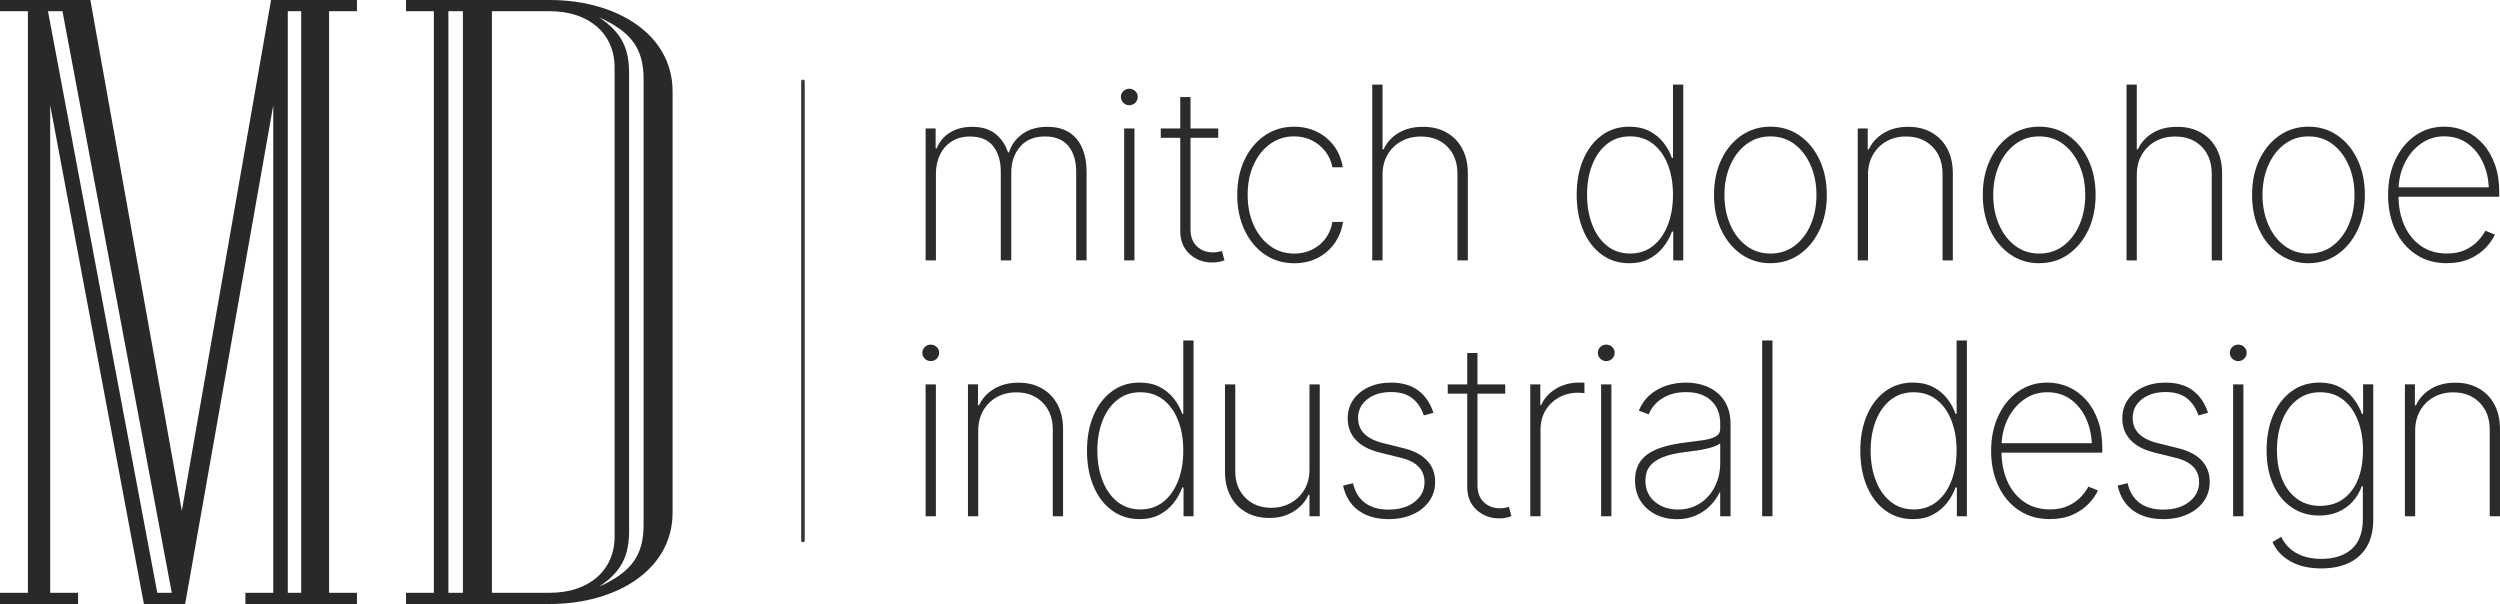 <?xml version="1.0" encoding="UTF-8"?>
<svg id="Layer_1" xmlns="http://www.w3.org/2000/svg" viewBox="0 0 982.84 237.45">
  <defs>
    <style>
      .cls-1 {
        fill: #231f20;
        stroke: #363436;
        stroke-linecap: round;
        stroke-miterlimit: 10;
        stroke-width: 1.4px;
      }

      .cls-2 {
        fill: #2b2829;
      }

      .cls-3 {
        fill: #2d2a2b;
      }
    </style>
  </defs>
  <line class="cls-1" x1="315.67" y1="32" x2="315.67" y2="212.48"/>
  <g>
    <path class="cls-2" d="M140.32,237.45h-43.85v-4.41h10.96V41.38l-34.64,196.07h-16.22L19.73,41.38v191.66h10.96v4.41H0v-4.41h10.96V4.41H0V0h35.52l35.96,200.81L106.56,0h33.77v4.41h-10.96v228.63h10.96v4.41ZM67.53,233.04L24.56,4.41h-5.7l42.97,228.63h5.7ZM118.4,233.04V4.41h-5.26v228.63h5.26Z"/>
    <path class="cls-2" d="M264.42,201.49c0,22.73-22.36,35.96-48.24,35.96h-56.57v-4.41h10.96V4.41h-10.96V0h56.57c25.87,0,48.24,13.23,48.24,35.96v165.54ZM181.98,233.04V4.41h-5.7v228.63h5.7ZM241.62,210.99V26.46c0-13.23-10.09-22.05-25.43-22.05h-22.8v228.63h22.8c15.35,0,25.43-8.82,25.43-22.05ZM253.02,206.24V31.21c0-12.21-4.82-18.66-17.54-24.42,9.21,6.11,11.84,12.55,11.84,22.05v179.78c0,9.5-2.63,15.94-11.84,22.05,12.72-5.77,17.54-12.21,17.54-24.42Z"/>
  </g>
  <g>
    <path class="cls-3" d="M365.89,141.97c-.9,0-1.67-.32-2.32-.97s-.97-1.42-.97-2.32.33-1.62.97-2.25,1.42-.95,2.32-.95,1.72.32,2.37.95.97,1.38.97,2.25-.33,1.67-.97,2.32-1.44.97-2.37.97ZM363.89,202.97v-51.86h4.04v51.86h-4.04Z"/>
    <path class="cls-3" d="M384.58,169.38v33.58h-4.04v-51.86h3.94v8.21h.42c1.24-2.66,3.19-4.8,5.87-6.42,2.67-1.62,5.85-2.44,9.53-2.44s6.56.73,9.21,2.2c2.64,1.47,4.71,3.57,6.19,6.31,1.48,2.74,2.23,6.01,2.23,9.81v34.19h-4.04v-34c0-4.42-1.32-7.98-3.97-10.67-2.64-2.69-6.12-4.04-10.41-4.04-2.85,0-5.4.63-7.65,1.9-2.26,1.27-4.04,3.03-5.33,5.29-1.3,2.26-1.95,4.9-1.95,7.93Z"/>
    <path class="cls-3" d="M447.97,204.08c-4.14,0-7.77-1.15-10.88-3.46-3.11-2.3-5.51-5.48-7.21-9.53-1.7-4.05-2.55-8.69-2.55-13.92s.86-9.81,2.57-13.85c1.72-4.04,4.13-7.2,7.24-9.49,3.11-2.29,6.73-3.43,10.88-3.43,2.97,0,5.56.56,7.77,1.67,2.21,1.11,4.07,2.61,5.57,4.48,1.5,1.87,2.64,3.92,3.41,6.15h.42v-28.85h4.04v69.12h-3.94v-11.32h-.51c-.8,2.23-1.96,4.28-3.46,6.17-1.5,1.89-3.36,3.4-5.57,4.55s-4.8,1.72-7.77,1.72ZM448.3,200.28c3.53,0,6.55-1,9.07-3.02,2.52-2.01,4.45-4.76,5.8-8.26,1.35-3.49,2.02-7.45,2.02-11.88s-.67-8.32-2.02-11.78c-1.34-3.46-3.28-6.18-5.8-8.16-2.52-1.98-5.54-2.97-9.07-2.97s-6.55,1.01-9.07,3.02c-2.52,2.01-4.45,4.75-5.8,8.21-1.35,3.46-2.02,7.36-2.02,11.69s.67,8.29,2.02,11.78c1.34,3.5,3.28,6.26,5.8,8.3s5.54,3.06,9.07,3.06Z"/>
    <path class="cls-3" d="M514.8,184.6v-33.49h4.04v51.86h-4.04v-8.44h-.37c-1.24,2.69-3.21,4.89-5.92,6.59-2.71,1.7-5.91,2.54-9.62,2.5-3.37,0-6.36-.73-8.98-2.2-2.61-1.47-4.66-3.57-6.12-6.31-1.47-2.74-2.2-5.99-2.2-9.76v-34.23h4.04v34.09c0,4.3,1.31,7.78,3.94,10.44,2.63,2.66,6.03,3.99,10.21,3.99,2.72,0,5.22-.61,7.49-1.83,2.27-1.22,4.1-2.96,5.47-5.22,1.38-2.26,2.06-4.92,2.06-7.98Z"/>
    <path class="cls-3" d="M563.55,162.29l-3.8,1.02c-.93-2.81-2.42-5.05-4.48-6.7-2.06-1.65-4.86-2.48-8.42-2.48-3.8,0-6.91.94-9.32,2.83-2.41,1.89-3.62,4.34-3.62,7.38,0,2.47.81,4.53,2.44,6.17,1.62,1.64,4.1,2.88,7.44,3.71l8.03,1.99c4.05.99,7.13,2.61,9.23,4.85,2.1,2.24,3.15,5.03,3.15,8.37,0,2.88-.77,5.41-2.32,7.61-1.55,2.2-3.7,3.92-6.45,5.17-2.75,1.25-5.92,1.88-9.51,1.88-4.82,0-8.79-1.14-11.9-3.43-3.11-2.29-5.11-5.54-6.01-9.74l3.9-.97c.77,3.4,2.34,5.98,4.71,7.75,2.37,1.76,5.47,2.64,9.3,2.64,4.21,0,7.61-1.01,10.21-3.04s3.9-4.6,3.9-7.72c0-4.89-3.08-8.09-9.23-9.6l-8.26-2.04c-4.24-1.05-7.42-2.72-9.53-5.01-2.12-2.29-3.18-5.09-3.18-8.4,0-2.81.73-5.27,2.18-7.38,1.45-2.1,3.46-3.75,6.03-4.94,2.57-1.19,5.5-1.79,8.81-1.79,4.39,0,7.96,1.03,10.71,3.08,2.75,2.06,4.75,4.99,5.98,8.79Z"/>
    <path class="cls-3" d="M591.75,151.11v3.66h-22.59v-3.66h22.59ZM576.81,138.77h4.04v51.95c0,2.91.84,5.15,2.51,6.73s3.77,2.37,6.31,2.37c.62,0,1.21-.05,1.76-.14s1.14-.23,1.76-.42l1.02,3.66c-.71.28-1.46.49-2.25.65-.79.15-1.63.23-2.53.23-3.53,0-6.51-1.12-8.95-3.36-2.44-2.24-3.66-5.25-3.66-9.02v-52.65Z"/>
    <path class="cls-3" d="M601.61,202.97v-51.86h3.94v8.12h.37c1.14-2.63,3.05-4.75,5.73-6.38,2.67-1.62,5.71-2.44,9.12-2.44.37,0,.73,0,1.09.02s.7.02,1.04.02v4.13c-.19-.03-.5-.07-.93-.12-.43-.05-.91-.07-1.44-.07-2.88,0-5.44.63-7.68,1.88-2.24,1.25-4,2.96-5.29,5.13-1.28,2.17-1.92,4.65-1.92,7.47v34.09h-4.04Z"/>
    <path class="cls-3" d="M631.45,141.97c-.9,0-1.67-.32-2.32-.97s-.97-1.42-.97-2.32.32-1.62.97-2.25,1.42-.95,2.32-.95,1.72.32,2.37.95c.65.63.97,1.38.97,2.25s-.32,1.67-.97,2.32c-.65.65-1.44.97-2.37.97ZM629.45,202.97v-51.86h4.04v51.86h-4.04Z"/>
    <path class="cls-3" d="M659.31,204.13c-3,0-5.75-.6-8.26-1.81-2.5-1.21-4.51-2.96-6.01-5.26s-2.25-5.08-2.25-8.33c0-2.16.39-4.07,1.16-5.73.77-1.65,1.96-3.08,3.55-4.27,1.59-1.19,3.63-2.17,6.12-2.95,2.49-.77,5.47-1.38,8.93-1.81,2.66-.31,5.03-.62,7.1-.93,2.07-.31,3.7-.8,4.87-1.46,1.17-.67,1.76-1.65,1.76-2.95v-2.13c0-3.77-1.19-6.77-3.57-9-2.38-2.23-5.66-3.34-9.83-3.34-3.68,0-6.8.81-9.35,2.44-2.55,1.62-4.34,3.72-5.36,6.29l-3.9-1.44c1.02-2.5,2.47-4.57,4.36-6.19,1.89-1.62,4.05-2.84,6.49-3.64,2.44-.8,4.99-1.21,7.65-1.21,2.32,0,4.53.32,6.63.95,2.1.63,3.98,1.62,5.64,2.97,1.65,1.35,2.95,3.05,3.9,5.1.94,2.06,1.41,4.51,1.41,7.35v36.18h-4.08v-9.32h-.28c-.9,1.92-2.13,3.67-3.71,5.24-1.58,1.58-3.46,2.85-5.64,3.8-2.18.96-4.63,1.44-7.35,1.44ZM659.68,200.32c3.25,0,6.11-.8,8.6-2.41,2.49-1.61,4.45-3.8,5.87-6.56,1.42-2.77,2.13-5.9,2.13-9.39v-7.65c-.53.43-1.28.83-2.25,1.18-.97.36-2.07.67-3.29.95s-2.5.51-3.83.7c-1.33.19-2.63.36-3.9.51-3.8.43-6.89,1.12-9.25,2.06-2.37.94-4.1,2.16-5.22,3.66s-1.67,3.33-1.67,5.5c0,3.53,1.23,6.32,3.69,8.37,2.46,2.06,5.5,3.08,9.12,3.08Z"/>
    <path class="cls-3" d="M696.82,133.85v69.12h-4.04v-69.12h4.04Z"/>
    <path class="cls-3" d="M751.99,204.08c-4.14,0-7.77-1.15-10.88-3.46-3.11-2.3-5.51-5.48-7.21-9.53-1.7-4.05-2.55-8.69-2.55-13.92s.86-9.81,2.57-13.85c1.72-4.04,4.13-7.2,7.24-9.49,3.11-2.29,6.73-3.43,10.88-3.43,2.97,0,5.56.56,7.77,1.67,2.21,1.11,4.07,2.61,5.57,4.48,1.5,1.87,2.64,3.92,3.41,6.15h.42v-28.85h4.04v69.12h-3.94v-11.32h-.51c-.8,2.23-1.96,4.28-3.46,6.17-1.5,1.89-3.36,3.4-5.57,4.55s-4.8,1.72-7.77,1.72ZM752.31,200.28c3.53,0,6.55-1,9.07-3.02,2.52-2.01,4.45-4.76,5.8-8.26,1.35-3.49,2.02-7.45,2.02-11.88s-.67-8.32-2.02-11.78c-1.34-3.46-3.28-6.18-5.8-8.16-2.52-1.98-5.54-2.97-9.07-2.97s-6.55,1.01-9.07,3.02c-2.52,2.01-4.45,4.75-5.8,8.21-1.35,3.46-2.02,7.36-2.02,11.69s.67,8.29,2.02,11.78c1.34,3.5,3.28,6.26,5.8,8.3s5.54,3.06,9.07,3.06Z"/>
    <path class="cls-3" d="M805.88,204.08c-4.67,0-8.74-1.16-12.2-3.48-3.46-2.32-6.15-5.5-8.05-9.56-1.9-4.05-2.85-8.64-2.85-13.78s.95-9.77,2.85-13.82c1.9-4.05,4.51-7.24,7.84-9.56s7.12-3.48,11.39-3.48c2.94,0,5.71.57,8.3,1.72,2.6,1.14,4.89,2.82,6.89,5.03,1.99,2.21,3.56,4.9,4.71,8.07,1.14,3.17,1.72,6.76,1.72,10.78v1.95h-41.05v-3.71h38.83l-1.86,1.48c0-4.02-.73-7.66-2.18-10.92-1.45-3.26-3.5-5.84-6.12-7.75-2.63-1.9-5.71-2.85-9.23-2.85s-6.5.97-9.21,2.9c-2.71,1.93-4.85,4.52-6.42,7.77s-2.37,6.88-2.37,10.9v1.72c0,4.33.76,8.21,2.27,11.64,1.51,3.43,3.7,6.15,6.54,8.14,2.85,2,6.25,2.99,10.21,2.99,2.85,0,5.27-.48,7.28-1.44,2.01-.96,3.66-2.13,4.96-3.53s2.26-2.72,2.88-3.99l3.76,1.53c-.77,1.73-1.99,3.46-3.64,5.2-1.65,1.73-3.75,3.17-6.29,4.31-2.54,1.14-5.52,1.72-8.95,1.72Z"/>
    <path class="cls-3" d="M868.07,162.29l-3.8,1.02c-.93-2.81-2.42-5.05-4.48-6.7-2.06-1.65-4.86-2.48-8.42-2.48-3.8,0-6.91.94-9.32,2.83-2.41,1.89-3.62,4.34-3.62,7.38,0,2.47.81,4.53,2.44,6.17,1.62,1.64,4.1,2.88,7.44,3.71l8.03,1.99c4.05.99,7.13,2.61,9.23,4.85,2.1,2.24,3.15,5.03,3.15,8.37,0,2.88-.77,5.41-2.32,7.61-1.55,2.2-3.7,3.92-6.45,5.17-2.75,1.25-5.92,1.88-9.51,1.88-4.82,0-8.79-1.14-11.9-3.43-3.11-2.29-5.11-5.54-6.01-9.74l3.9-.97c.77,3.4,2.34,5.98,4.71,7.75,2.37,1.76,5.47,2.64,9.3,2.64,4.21,0,7.61-1.01,10.21-3.04s3.9-4.6,3.9-7.72c0-4.89-3.08-8.09-9.23-9.6l-8.26-2.04c-4.24-1.05-7.42-2.72-9.53-5.01-2.12-2.29-3.18-5.09-3.18-8.4,0-2.81.73-5.27,2.18-7.38,1.45-2.1,3.46-3.75,6.03-4.94,2.57-1.19,5.5-1.79,8.81-1.79,4.39,0,7.96,1.03,10.71,3.08,2.75,2.06,4.75,4.99,5.98,8.79Z"/>
    <path class="cls-3" d="M879.91,141.97c-.9,0-1.67-.32-2.32-.97s-.97-1.42-.97-2.32.32-1.62.97-2.25,1.42-.95,2.32-.95,1.72.32,2.37.95c.65.63.97,1.38.97,2.25s-.32,1.67-.97,2.32c-.65.65-1.44.97-2.37.97ZM877.92,202.97v-51.86h4.04v51.86h-4.04Z"/>
    <path class="cls-3" d="M912.69,223.47c-4.85,0-8.93-.93-12.22-2.78-3.29-1.86-5.65-4.39-7.07-7.61l3.43-2.04c.77,1.67,1.87,3.16,3.29,4.48,1.42,1.31,3.18,2.34,5.26,3.08,2.09.74,4.52,1.11,7.31,1.11,4.98,0,8.93-1.29,11.85-3.87,2.92-2.58,4.38-6.52,4.38-11.81v-12.9h-.42c-.77,2.23-1.94,4.21-3.5,5.96-1.56,1.75-3.45,3.12-5.66,4.11-2.21.99-4.74,1.48-7.58,1.48-4.08,0-7.68-1.06-10.78-3.18-3.11-2.12-5.54-5.09-7.28-8.93-1.75-3.83-2.62-8.35-2.62-13.54s.86-9.79,2.57-13.8c1.72-4,4.14-7.14,7.26-9.42,3.12-2.27,6.77-3.41,10.95-3.41,2.97,0,5.55.56,7.75,1.67,2.2,1.11,4.04,2.61,5.52,4.48s2.63,3.92,3.43,6.15h.46v-11.6h3.99v53.11c0,4.3-.85,7.88-2.55,10.74-1.7,2.86-4.08,4.99-7.14,6.4-3.06,1.41-6.6,2.11-10.62,2.11ZM912.13,198.89c5.2,0,9.3-1.96,12.32-5.87,3.01-3.91,4.52-9.25,4.52-16.03,0-4.36-.67-8.26-2-11.69-1.33-3.43-3.25-6.14-5.75-8.12-2.5-1.98-5.54-2.97-9.09-2.97s-6.6,1.01-9.14,3.02c-2.54,2.01-4.48,4.74-5.82,8.19-1.35,3.45-2.02,7.31-2.02,11.57s.68,8.09,2.04,11.39c1.36,3.29,3.31,5.87,5.84,7.72,2.54,1.86,5.57,2.78,9.09,2.78Z"/>
    <path class="cls-3" d="M949.49,169.38v33.58h-4.04v-51.86h3.94v8.21h.42c1.24-2.66,3.19-4.8,5.87-6.42,2.67-1.62,5.85-2.44,9.53-2.44s6.56.73,9.21,2.2c2.64,1.47,4.71,3.57,6.19,6.31,1.48,2.74,2.23,6.01,2.23,9.81v34.19h-4.04v-34c0-4.42-1.32-7.98-3.97-10.67-2.64-2.69-6.12-4.04-10.41-4.04-2.85,0-5.4.63-7.65,1.9-2.26,1.27-4.04,3.03-5.33,5.29-1.3,2.26-1.95,4.9-1.95,7.93Z"/>
  </g>
  <g>
    <path class="cls-3" d="M363.89,102.37v-51.86h3.94v7.84h.42c1.02-2.6,2.74-4.66,5.15-6.19,2.41-1.53,5.33-2.3,8.77-2.3,3.77,0,6.81.9,9.12,2.71,2.3,1.81,3.97,4.26,4.99,7.35h.37c.99-3.06,2.79-5.5,5.4-7.33,2.61-1.82,5.85-2.74,9.72-2.74,5.01,0,8.83,1.58,11.46,4.73,2.63,3.15,3.94,7.5,3.94,13.03v34.74h-4.08v-34.74c0-4.36-1.04-7.78-3.11-10.25-2.07-2.47-5.12-3.71-9.14-3.71-4.24,0-7.51,1.34-9.81,4.04s-3.46,6.09-3.46,10.21v34.47h-4.13v-35.02c0-4.05-1-7.34-2.99-9.88-1.99-2.54-5.03-3.8-9.11-3.8-2.75,0-5.13.63-7.14,1.9-2.01,1.27-3.56,3.01-4.64,5.22-1.08,2.21-1.62,4.74-1.62,7.58v34h-4.04Z"/>
    <path class="cls-3" d="M443.95,41.37c-.9,0-1.67-.32-2.32-.97s-.97-1.42-.97-2.32.32-1.62.97-2.25,1.42-.95,2.32-.95,1.72.32,2.37.95c.65.63.97,1.38.97,2.25s-.32,1.67-.97,2.32c-.65.65-1.44.97-2.37.97ZM441.95,102.37v-51.86h4.04v51.86h-4.04Z"/>
    <path class="cls-3" d="M478.93,50.51v3.66h-22.59v-3.66h22.59ZM463.99,38.17h4.04v51.95c0,2.91.84,5.15,2.51,6.73s3.77,2.37,6.31,2.37c.62,0,1.21-.05,1.76-.14s1.14-.23,1.76-.42l1.02,3.66c-.71.28-1.46.49-2.25.65-.79.15-1.63.23-2.53.23-3.53,0-6.51-1.12-8.95-3.36-2.44-2.24-3.66-5.25-3.66-9.02v-52.65Z"/>
    <path class="cls-3" d="M508.76,103.48c-4.39,0-8.26-1.17-11.62-3.5-3.36-2.33-5.98-5.53-7.89-9.58-1.9-4.05-2.85-8.64-2.85-13.78s.95-9.72,2.85-13.75c1.9-4.04,4.54-7.22,7.91-9.56,3.37-2.33,7.24-3.5,11.6-3.5,3.28,0,6.27.67,8.98,2,2.71,1.33,4.95,3.19,6.73,5.59s2.92,5.19,3.41,8.37h-4.08c-.4-2.26-1.3-4.31-2.69-6.15-1.39-1.84-3.15-3.3-5.27-4.38-2.12-1.08-4.48-1.62-7.07-1.62-3.53,0-6.66.98-9.39,2.95-2.74,1.96-4.9,4.67-6.49,8.12-1.59,3.45-2.39,7.4-2.39,11.85s.77,8.37,2.32,11.85c1.55,3.48,3.7,6.23,6.45,8.26,2.75,2.03,5.92,3.04,9.51,3.04,3.8,0,7.1-1.13,9.88-3.39,2.78-2.26,4.5-5.27,5.15-9.04h4.18c-.5,3.19-1.62,6-3.36,8.44-1.75,2.44-3.97,4.35-6.68,5.73-2.71,1.38-5.76,2.06-9.16,2.06Z"/>
    <path class="cls-3" d="M543.52,68.79v33.58h-4.04V33.25h4.04v25.47h.42c1.24-2.69,3.18-4.84,5.84-6.45,2.66-1.61,5.85-2.41,9.56-2.41s6.62.73,9.28,2.2c2.66,1.47,4.73,3.57,6.21,6.31,1.48,2.74,2.23,6.01,2.23,9.81v34.19h-4.08v-34c0-4.45-1.31-8.02-3.94-10.69-2.63-2.67-6.11-4.01-10.44-4.01-2.91,0-5.5.63-7.77,1.9-2.27,1.27-4.06,3.03-5.36,5.29-1.3,2.26-1.95,4.9-1.95,7.93Z"/>
    <path class="cls-3" d="M640.49,103.48c-4.14,0-7.77-1.15-10.88-3.46-3.11-2.3-5.51-5.48-7.21-9.53-1.7-4.05-2.55-8.69-2.55-13.92s.86-9.81,2.57-13.85c1.72-4.04,4.13-7.2,7.24-9.49,3.11-2.29,6.73-3.43,10.88-3.43,2.97,0,5.56.56,7.77,1.67,2.21,1.11,4.07,2.61,5.57,4.48,1.5,1.87,2.64,3.92,3.41,6.15h.42v-28.85h4.04v69.12h-3.94v-11.32h-.51c-.8,2.23-1.96,4.28-3.46,6.17-1.5,1.89-3.36,3.4-5.57,4.55s-4.8,1.72-7.77,1.72ZM640.82,99.68c3.53,0,6.55-1,9.07-3.02,2.52-2.01,4.45-4.76,5.8-8.26,1.35-3.49,2.02-7.45,2.02-11.88s-.67-8.32-2.02-11.78c-1.34-3.46-3.28-6.18-5.8-8.16-2.52-1.98-5.54-2.97-9.07-2.97s-6.55,1.01-9.07,3.02c-2.52,2.01-4.45,4.75-5.8,8.21-1.35,3.46-2.02,7.36-2.02,11.69s.67,8.29,2.02,11.78c1.34,3.5,3.28,6.26,5.8,8.3s5.54,3.06,9.07,3.06Z"/>
    <path class="cls-3" d="M696.02,103.48c-4.27,0-8.07-1.16-11.41-3.48s-5.97-5.5-7.89-9.53c-1.92-4.04-2.88-8.65-2.88-13.85s.96-9.81,2.88-13.85c1.92-4.04,4.55-7.21,7.89-9.51s7.14-3.46,11.41-3.46,8.07,1.15,11.41,3.46,5.97,5.48,7.88,9.53c1.92,4.05,2.88,8.66,2.88,13.82s-.96,9.81-2.88,13.85c-1.92,4.04-4.54,7.21-7.86,9.53s-7.14,3.48-11.43,3.48ZM696.02,99.68c3.65,0,6.83-1.03,9.53-3.08,2.71-2.06,4.81-4.82,6.31-8.3,1.5-3.48,2.25-7.37,2.25-11.67s-.76-8.14-2.27-11.62c-1.52-3.48-3.62-6.25-6.31-8.3s-5.86-3.08-9.51-3.08-6.74,1.03-9.46,3.08c-2.72,2.06-4.84,4.82-6.35,8.3-1.52,3.48-2.27,7.35-2.27,11.62s.76,8.19,2.27,11.67c1.51,3.48,3.62,6.25,6.33,8.3,2.71,2.06,5.87,3.08,9.49,3.08Z"/>
    <path class="cls-3" d="M734.38,68.79v33.58h-4.04v-51.86h3.94v8.21h.42c1.24-2.66,3.19-4.8,5.87-6.42,2.67-1.62,5.85-2.44,9.53-2.44s6.56.73,9.21,2.2c2.64,1.47,4.71,3.57,6.19,6.31,1.48,2.74,2.23,6.01,2.23,9.81v34.19h-4.04v-34c0-4.42-1.32-7.98-3.97-10.67-2.64-2.69-6.12-4.04-10.41-4.04-2.85,0-5.4.63-7.65,1.9-2.26,1.27-4.04,3.03-5.33,5.29-1.3,2.26-1.95,4.9-1.95,7.93Z"/>
    <path class="cls-3" d="M801.69,103.48c-4.27,0-8.07-1.16-11.41-3.48s-5.97-5.5-7.89-9.53c-1.92-4.04-2.88-8.65-2.88-13.85s.96-9.81,2.88-13.85c1.92-4.04,4.55-7.21,7.89-9.51s7.14-3.46,11.41-3.46,8.07,1.15,11.41,3.46,5.97,5.48,7.88,9.53c1.92,4.05,2.88,8.66,2.88,13.82s-.96,9.81-2.88,13.85c-1.92,4.04-4.54,7.21-7.86,9.53s-7.14,3.48-11.43,3.48ZM801.69,99.68c3.65,0,6.83-1.03,9.53-3.08,2.71-2.06,4.81-4.82,6.31-8.3,1.5-3.48,2.25-7.37,2.25-11.67s-.76-8.14-2.27-11.62c-1.52-3.48-3.62-6.25-6.31-8.3s-5.86-3.08-9.51-3.08-6.74,1.03-9.46,3.08c-2.72,2.06-4.84,4.82-6.35,8.3-1.52,3.48-2.27,7.35-2.27,11.62s.76,8.19,2.27,11.67c1.51,3.48,3.62,6.25,6.33,8.3,2.71,2.06,5.87,3.08,9.49,3.08Z"/>
    <path class="cls-3" d="M840.05,68.79v33.58h-4.04V33.25h4.04v25.47h.42c1.24-2.69,3.18-4.84,5.84-6.45,2.66-1.61,5.85-2.41,9.56-2.41s6.62.73,9.28,2.2c2.66,1.47,4.73,3.57,6.21,6.31,1.48,2.74,2.23,6.01,2.23,9.81v34.19h-4.08v-34c0-4.45-1.31-8.02-3.94-10.69-2.63-2.67-6.11-4.01-10.44-4.01-2.91,0-5.5.63-7.77,1.9-2.27,1.27-4.06,3.03-5.36,5.29-1.3,2.26-1.95,4.9-1.95,7.93Z"/>
    <path class="cls-3" d="M907.55,103.48c-4.27,0-8.07-1.16-11.41-3.48s-5.97-5.5-7.89-9.53c-1.92-4.04-2.88-8.65-2.88-13.85s.96-9.81,2.88-13.85c1.92-4.04,4.55-7.21,7.89-9.51s7.14-3.46,11.41-3.46,8.07,1.15,11.41,3.46,5.97,5.48,7.88,9.53c1.92,4.05,2.88,8.66,2.88,13.82s-.96,9.81-2.88,13.85c-1.92,4.04-4.54,7.21-7.86,9.53s-7.14,3.48-11.43,3.48ZM907.55,99.68c3.65,0,6.83-1.03,9.53-3.08,2.71-2.06,4.81-4.82,6.31-8.3,1.5-3.48,2.25-7.37,2.25-11.67s-.76-8.14-2.27-11.62c-1.52-3.48-3.62-6.25-6.31-8.3s-5.86-3.08-9.51-3.08-6.74,1.03-9.46,3.08c-2.72,2.06-4.84,4.82-6.35,8.3-1.52,3.48-2.27,7.35-2.27,11.62s.76,8.19,2.27,11.67c1.51,3.48,3.62,6.25,6.33,8.3,2.71,2.06,5.87,3.08,9.49,3.08Z"/>
    <path class="cls-3" d="M961.94,103.48c-4.67,0-8.74-1.16-12.2-3.48-3.46-2.32-6.15-5.5-8.05-9.56-1.9-4.05-2.85-8.64-2.85-13.78s.95-9.77,2.85-13.82c1.9-4.05,4.51-7.24,7.84-9.56s7.12-3.48,11.39-3.48c2.94,0,5.71.57,8.3,1.72,2.6,1.14,4.89,2.82,6.89,5.03,1.99,2.21,3.56,4.9,4.71,8.07,1.14,3.17,1.72,6.76,1.72,10.78v1.95h-41.05v-3.71h38.83l-1.86,1.48c0-4.02-.73-7.66-2.18-10.92-1.45-3.26-3.5-5.84-6.12-7.75-2.63-1.9-5.71-2.85-9.23-2.85s-6.5.97-9.21,2.9c-2.71,1.93-4.85,4.52-6.42,7.77s-2.37,6.88-2.37,10.9v1.72c0,4.33.76,8.21,2.27,11.64,1.51,3.43,3.7,6.15,6.54,8.14,2.85,2,6.25,2.99,10.21,2.99,2.85,0,5.27-.48,7.28-1.44,2.01-.96,3.66-2.13,4.96-3.53s2.26-2.72,2.88-3.99l3.76,1.53c-.77,1.73-1.99,3.46-3.64,5.2-1.65,1.73-3.75,3.17-6.29,4.31-2.54,1.14-5.52,1.72-8.95,1.72Z"/>
  </g>
</svg>